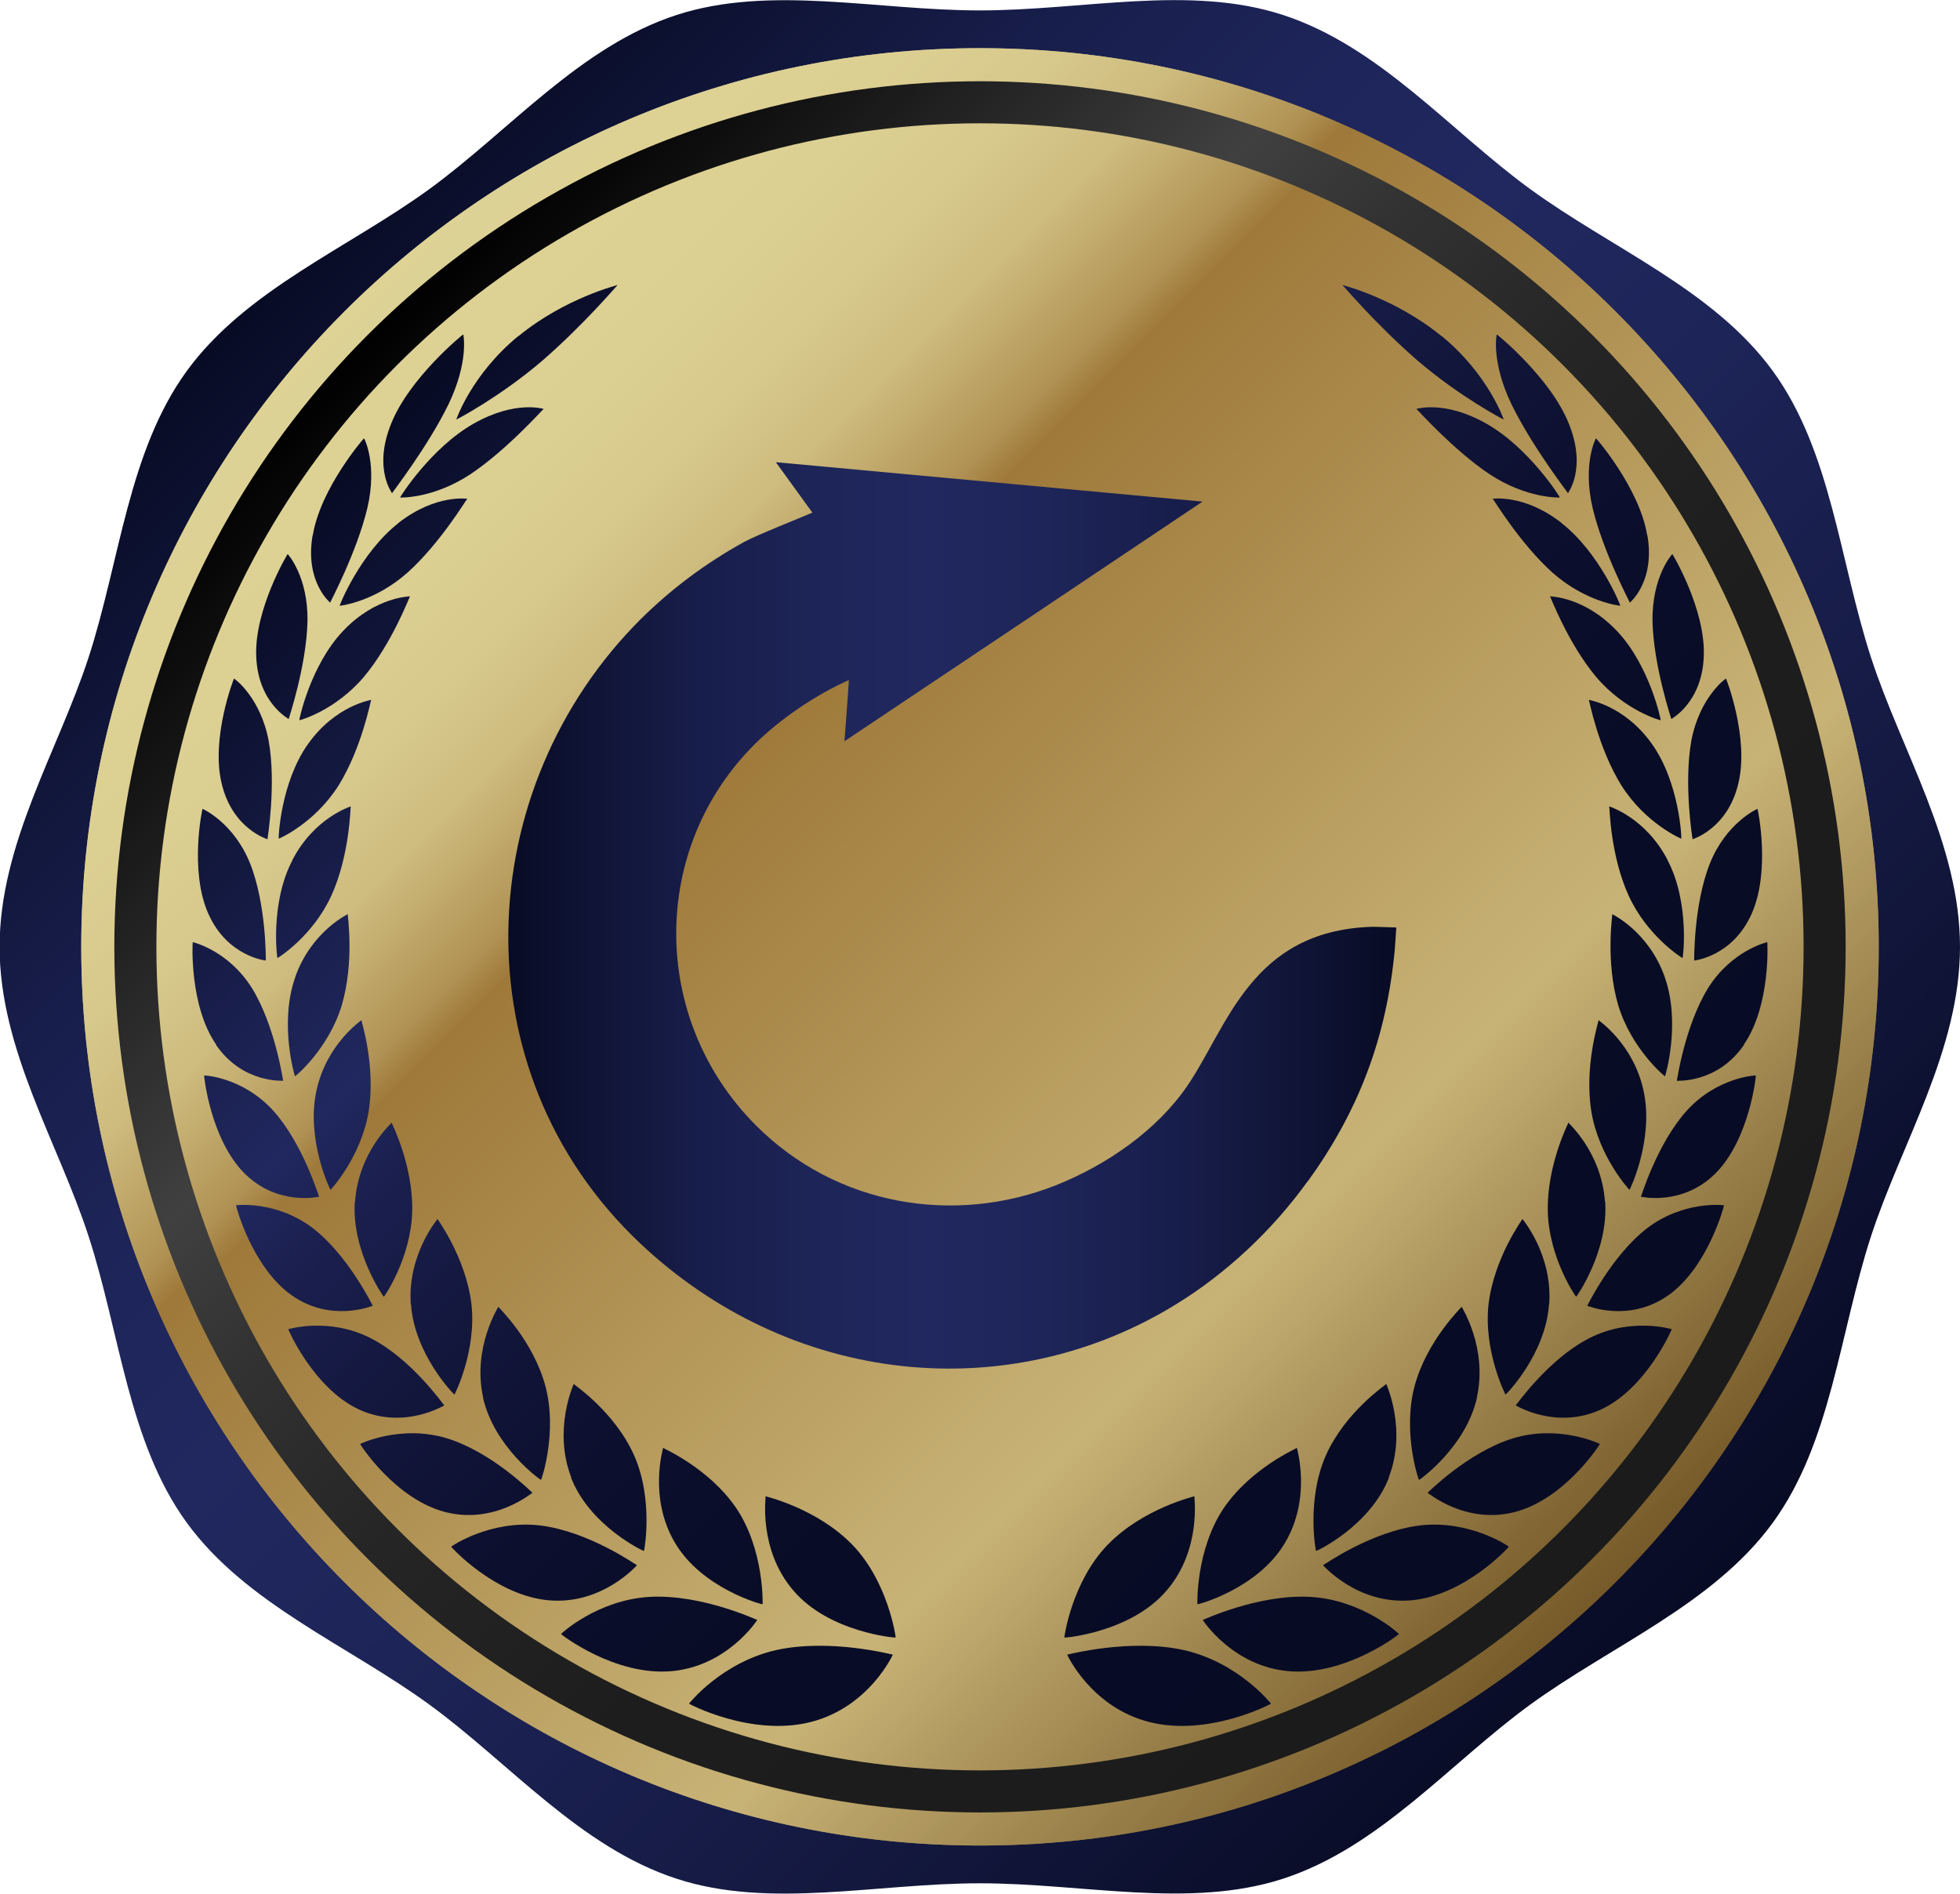 <?xml version="1.0" encoding="UTF-8"?>
<svg xmlns="http://www.w3.org/2000/svg" xmlns:xlink="http://www.w3.org/1999/xlink" viewBox="0 0 96 92.77">
  <defs>
    <style>
      .cls-1 {
        fill: url(#linear-gradient-15);
      }

      .cls-2 {
        fill: url(#linear-gradient-13);
      }

      .cls-3 {
        fill: url(#linear-gradient-28);
      }

      .cls-4 {
        fill: url(#linear-gradient-53);
      }

      .cls-5 {
        fill: url(#linear-gradient-42);
      }

      .cls-6 {
        fill: url(#linear-gradient-46);
      }

      .cls-7 {
        fill: url(#linear-gradient-2);
      }

      .cls-8 {
        fill: url(#linear-gradient-56);
      }

      .cls-9 {
        fill: url(#linear-gradient-43);
      }

      .cls-10 {
        fill: url(#linear-gradient-25);
      }

      .cls-11 {
        fill: url(#linear-gradient-10);
      }

      .cls-12 {
        fill: url(#linear-gradient-12);
      }

      .cls-13 {
        fill: url(#linear-gradient-40);
      }

      .cls-14 {
        fill: url(#linear-gradient-27);
      }

      .cls-15 {
        fill: url(#linear-gradient-37);
      }

      .cls-16 {
        fill: url(#linear-gradient-55);
      }

      .cls-17 {
        fill: url(#linear-gradient-39);
      }

      .cls-18 {
        fill: url(#linear-gradient-52);
      }

      .cls-19 {
        fill: url(#linear-gradient-47);
      }

      .cls-20 {
        fill: url(#linear-gradient-26);
      }

      .cls-21 {
        fill: url(#linear-gradient-4);
      }

      .cls-22 {
        fill: url(#linear-gradient-35);
      }

      .cls-23 {
        fill: url(#linear-gradient-30);
      }

      .cls-24 {
        fill: url(#Gradiente_sem_nome_19);
      }

      .cls-25 {
        fill: url(#linear-gradient-44);
      }

      .cls-26 {
        fill: url(#linear-gradient-49);
      }

      .cls-27 {
        fill: url(#linear-gradient-3);
      }

      .cls-28 {
        fill: url(#linear-gradient-34);
      }

      .cls-29 {
        fill: url(#linear-gradient-5);
      }

      .cls-30 {
        fill: url(#linear-gradient-38);
      }

      .cls-31 {
        fill: url(#linear-gradient-22);
      }

      .cls-32 {
        fill: url(#linear-gradient-24);
      }

      .cls-33 {
        fill: url(#linear-gradient-54);
      }

      .cls-34 {
        isolation: isolate;
      }

      .cls-35 {
        fill: url(#linear-gradient-33);
      }

      .cls-36 {
        fill: url(#linear-gradient-51);
      }

      .cls-37 {
        fill: url(#linear-gradient-8);
      }

      .cls-38 {
        fill: url(#linear-gradient-57);
        mix-blend-mode: screen;
        opacity: .8;
      }

      .cls-39 {
        fill: none;
        stroke: url(#linear-gradient-58);
        stroke-miterlimit: 10;
        stroke-width: 2.06px;
      }

      .cls-40 {
        fill: url(#linear-gradient-14);
      }

      .cls-41 {
        fill: url(#linear-gradient-29);
      }

      .cls-42 {
        fill: url(#linear-gradient-20);
      }

      .cls-43 {
        fill: url(#linear-gradient-17);
      }

      .cls-44 {
        fill: url(#linear-gradient-50);
      }

      .cls-45 {
        fill: url(#linear-gradient-7);
      }

      .cls-46 {
        fill: url(#linear-gradient-9);
      }

      .cls-47 {
        fill: url(#linear-gradient-11);
      }

      .cls-48 {
        fill: url(#linear-gradient-19);
      }

      .cls-49 {
        fill: url(#linear-gradient-6);
      }

      .cls-50 {
        fill: url(#linear-gradient-36);
      }

      .cls-51 {
        fill: url(#linear-gradient-21);
      }

      .cls-52 {
        fill: url(#linear-gradient-45);
      }

      .cls-53 {
        fill: url(#linear-gradient-48);
      }

      .cls-54 {
        fill: url(#linear-gradient-32);
      }

      .cls-55 {
        fill: url(#linear-gradient-41);
      }

      .cls-56 {
        fill: url(#linear-gradient-16);
      }

      .cls-57 {
        fill: url(#linear-gradient);
      }

      .cls-58 {
        fill: url(#linear-gradient-23);
      }

      .cls-59 {
        fill: url(#linear-gradient-31);
      }

      .cls-60 {
        fill: url(#Gradiente_sem_nome_14);
      }

      .cls-61 {
        fill: url(#linear-gradient-18);
      }
    </style>
    <linearGradient id="Gradiente_sem_nome_19" data-name="Gradiente sem nome 19" x1="14.36" y1="12.74" x2="81.64" y2="80.03" gradientUnits="userSpaceOnUse">
      <stop offset="0" stop-color="#080b24"/>
      <stop offset=".07" stop-color="#0e1334"/>
      <stop offset=".19" stop-color="#181e4b"/>
      <stop offset=".31" stop-color="#1e255a"/>
      <stop offset=".41" stop-color="#21285f"/>
      <stop offset=".55" stop-color="#1d2457"/>
      <stop offset=".76" stop-color="#151a43"/>
      <stop offset="1" stop-color="#080b24"/>
    </linearGradient>
    <linearGradient id="linear-gradient" x1="17.81" y1="16.19" x2="78.19" y2="76.57" gradientUnits="userSpaceOnUse">
      <stop offset="0" stop-color="#ded295"/>
      <stop offset=".12" stop-color="#dccf92"/>
      <stop offset=".18" stop-color="#d7c88b"/>
      <stop offset=".23" stop-color="#cebb7e"/>
      <stop offset=".26" stop-color="#c1aa6c"/>
      <stop offset=".3" stop-color="#b09254"/>
      <stop offset=".32" stop-color="#9e793a"/>
      <stop offset=".74" stop-color="#c8b376"/>
      <stop offset="1" stop-color="#765a29"/>
    </linearGradient>
    <linearGradient id="linear-gradient-2" x1="46.36" y1="-6.6" x2="101" y2="48.04" gradientUnits="userSpaceOnUse">
      <stop offset="0" stop-color="#080b24"/>
      <stop offset=".28" stop-color="#21285f"/>
      <stop offset=".34" stop-color="#1a1f4e"/>
      <stop offset=".45" stop-color="#12163b"/>
      <stop offset=".56" stop-color="#0c0f2e"/>
      <stop offset=".71" stop-color="#080c26"/>
      <stop offset="1" stop-color="#080b24"/>
    </linearGradient>
    <linearGradient id="linear-gradient-3" x1="47.29" y1="-7.54" x2="101.94" y2="47.11" xlink:href="#linear-gradient-2"/>
    <linearGradient id="linear-gradient-4" x1="45.32" y1="-5.56" x2="99.96" y2="49.08" xlink:href="#linear-gradient-2"/>
    <linearGradient id="linear-gradient-5" x1="46.63" y1="-6.88" x2="101.27" y2="47.77" xlink:href="#linear-gradient-2"/>
    <linearGradient id="linear-gradient-6" x1="44.61" y1="-4.85" x2="99.25" y2="49.79" xlink:href="#linear-gradient-2"/>
    <linearGradient id="linear-gradient-7" x1="45.23" y1="-5.48" x2="99.88" y2="49.17" xlink:href="#linear-gradient-2"/>
    <linearGradient id="linear-gradient-8" x1="43.2" y1="-3.45" x2="97.84" y2="51.2" xlink:href="#linear-gradient-2"/>
    <linearGradient id="linear-gradient-9" x1="43.15" y1="-3.39" x2="97.79" y2="51.25" xlink:href="#linear-gradient-2"/>
    <linearGradient id="linear-gradient-10" x1="41.2" y1="-1.45" x2="95.85" y2="53.2" xlink:href="#linear-gradient-2"/>
    <linearGradient id="linear-gradient-11" x1="40.47" y1="-.72" x2="95.12" y2="53.93" xlink:href="#linear-gradient-2"/>
    <linearGradient id="linear-gradient-12" x1="38.68" y1="1.08" x2="93.32" y2="55.72" xlink:href="#linear-gradient-2"/>
    <linearGradient id="linear-gradient-13" x1="37.28" y1="2.48" x2="91.92" y2="57.12" xlink:href="#linear-gradient-2"/>
    <linearGradient id="linear-gradient-14" x1="35.7" y1="4.05" x2="90.35" y2="58.7" xlink:href="#linear-gradient-2"/>
    <linearGradient id="linear-gradient-15" x1="33.65" y1="6.11" x2="88.29" y2="60.75" xlink:href="#linear-gradient-2"/>
    <linearGradient id="linear-gradient-16" x1="32.36" y1="7.4" x2="87" y2="62.04" xlink:href="#linear-gradient-2"/>
    <linearGradient id="linear-gradient-17" x1="29.67" y1="10.09" x2="84.31" y2="64.73" xlink:href="#linear-gradient-2"/>
    <linearGradient id="linear-gradient-18" x1="28.75" y1="11.01" x2="83.39" y2="65.65" xlink:href="#linear-gradient-2"/>
    <linearGradient id="linear-gradient-19" x1="25.42" y1="14.33" x2="80.07" y2="68.98" xlink:href="#linear-gradient-2"/>
    <linearGradient id="linear-gradient-20" x1="24.95" y1="14.8" x2="79.6" y2="69.45" xlink:href="#linear-gradient-2"/>
    <linearGradient id="linear-gradient-21" x1="20.99" y1="18.77" x2="75.63" y2="73.41" xlink:href="#linear-gradient-2"/>
    <linearGradient id="linear-gradient-22" x1="21.02" y1="18.74" x2="75.66" y2="73.38" xlink:href="#linear-gradient-2"/>
    <linearGradient id="linear-gradient-23" x1="16.45" y1="23.31" x2="71.09" y2="77.95" xlink:href="#linear-gradient-2"/>
    <linearGradient id="linear-gradient-24" x1="17.03" y1="22.73" x2="71.67" y2="77.37" xlink:href="#linear-gradient-2"/>
    <linearGradient id="linear-gradient-25" x1="11.85" y1="27.9" x2="66.5" y2="82.55" xlink:href="#linear-gradient-2"/>
    <linearGradient id="linear-gradient-26" x1="13.05" y1="26.71" x2="67.69" y2="81.35" xlink:href="#linear-gradient-2"/>
    <linearGradient id="linear-gradient-27" x1="7.28" y1="32.48" x2="61.92" y2="87.12" xlink:href="#linear-gradient-2"/>
    <linearGradient id="linear-gradient-28" x1="9.16" y1="30.59" x2="63.8" y2="85.24" xlink:href="#linear-gradient-2"/>
    <linearGradient id="linear-gradient-29" x1="24.4" y1="15.35" x2="79.05" y2="70" xlink:href="#linear-gradient-2"/>
    <linearGradient id="linear-gradient-30" x1="20.22" y1="19.54" x2="74.86" y2="74.18" xlink:href="#linear-gradient-2"/>
    <linearGradient id="linear-gradient-31" x1="20.34" y1="19.42" x2="74.98" y2="74.06" xlink:href="#linear-gradient-2"/>
    <linearGradient id="linear-gradient-32" x1="15.63" y1="24.13" x2="70.27" y2="78.77" xlink:href="#linear-gradient-2"/>
    <linearGradient id="linear-gradient-33" x1="16.24" y1="23.52" x2="70.88" y2="78.16" xlink:href="#linear-gradient-2"/>
    <linearGradient id="linear-gradient-34" x1="11.32" y1="28.44" x2="65.96" y2="83.08" xlink:href="#linear-gradient-2"/>
    <linearGradient id="linear-gradient-35" x1="12.44" y1="27.32" x2="67.08" y2="81.96" xlink:href="#linear-gradient-2"/>
    <linearGradient id="linear-gradient-36" x1="7.34" y1="32.42" x2="61.98" y2="87.06" xlink:href="#linear-gradient-2"/>
    <linearGradient id="linear-gradient-37" x1="9" y1="30.75" x2="63.64" y2="85.4" xlink:href="#linear-gradient-2"/>
    <linearGradient id="linear-gradient-38" x1="3.79" y1="35.97" x2="58.43" y2="90.61" xlink:href="#linear-gradient-2"/>
    <linearGradient id="linear-gradient-39" x1="5.96" y1="33.79" x2="60.61" y2="88.44" xlink:href="#linear-gradient-2"/>
    <linearGradient id="linear-gradient-40" x1=".74" y1="39.02" x2="55.38" y2="93.66" xlink:href="#linear-gradient-2"/>
    <linearGradient id="linear-gradient-41" x1="3.38" y1="36.38" x2="58.02" y2="91.02" xlink:href="#linear-gradient-2"/>
    <linearGradient id="linear-gradient-42" x1="-1.75" y1="41.51" x2="52.89" y2="96.15" xlink:href="#linear-gradient-2"/>
    <linearGradient id="linear-gradient-43" x1="1.29" y1="38.47" x2="55.93" y2="93.11" xlink:href="#linear-gradient-2"/>
    <linearGradient id="linear-gradient-44" x1="-3.62" y1="43.38" x2="51.02" y2="98.02" xlink:href="#linear-gradient-2"/>
    <linearGradient id="linear-gradient-45" x1="-.26" y1="40.01" x2="54.39" y2="94.65" xlink:href="#linear-gradient-2"/>
    <linearGradient id="linear-gradient-46" x1="-4.81" y1="44.56" x2="49.84" y2="99.21" xlink:href="#linear-gradient-2"/>
    <linearGradient id="linear-gradient-47" x1="-1.21" y1="40.96" x2="53.44" y2="95.61" xlink:href="#linear-gradient-2"/>
    <linearGradient id="linear-gradient-48" x1="-5.22" y1="44.98" x2="49.42" y2="99.62" xlink:href="#linear-gradient-2"/>
    <linearGradient id="linear-gradient-49" x1="-1.56" y1="41.31" x2="53.09" y2="95.96" xlink:href="#linear-gradient-2"/>
    <linearGradient id="linear-gradient-50" x1="-4.91" y1="44.66" x2="49.74" y2="99.31" xlink:href="#linear-gradient-2"/>
    <linearGradient id="linear-gradient-51" x1="-1.26" y1="41.02" x2="53.38" y2="95.66" xlink:href="#linear-gradient-2"/>
    <linearGradient id="linear-gradient-52" x1="-3.83" y1="43.59" x2="50.81" y2="98.23" xlink:href="#linear-gradient-2"/>
    <linearGradient id="linear-gradient-53" x1="-.22" y1="39.97" x2="54.43" y2="94.62" xlink:href="#linear-gradient-2"/>
    <linearGradient id="linear-gradient-54" x1="-1.88" y1="41.63" x2="52.77" y2="96.28" xlink:href="#linear-gradient-2"/>
    <linearGradient id="linear-gradient-55" x1="1.63" y1="38.12" x2="56.28" y2="92.77" xlink:href="#linear-gradient-2"/>
    <linearGradient id="linear-gradient-56" x1="16.87" y1="15.25" x2="79.13" y2="77.51" xlink:href="#linear-gradient"/>
    <linearGradient id="linear-gradient-57" x1="16.87" y1="15.25" x2="79.13" y2="77.51" xlink:href="#linear-gradient"/>
    <linearGradient id="linear-gradient-58" x1="18.02" y1="16.4" x2="77.98" y2="76.36" gradientUnits="userSpaceOnUse">
      <stop offset="0" stop-color="#000"/>
      <stop offset=".28" stop-color="#404040"/>
      <stop offset=".37" stop-color="#323232"/>
      <stop offset=".5" stop-color="#252525"/>
      <stop offset=".67" stop-color="#1d1d1d"/>
      <stop offset="1" stop-color="#1b1b1b"/>
    </linearGradient>
    <linearGradient id="Gradiente_sem_nome_14" data-name="Gradiente sem nome 14" x1="24.9" y1="44.84" x2="68.39" y2="44.84" gradientUnits="userSpaceOnUse">
      <stop offset="0" stop-color="#080b24"/>
      <stop offset=".07" stop-color="#0e1232"/>
      <stop offset=".22" stop-color="#181e4b"/>
      <stop offset=".36" stop-color="#1e2559"/>
      <stop offset=".47" stop-color="#21285f"/>
      <stop offset=".6" stop-color="#1e2559"/>
      <stop offset=".75" stop-color="#181e4b"/>
      <stop offset=".92" stop-color="#0e1232"/>
      <stop offset="1" stop-color="#080b24"/>
    </linearGradient>
  </defs>
  <g class="cls-34">
    <g id="Camada_2" data-name="Camada 2">
      <g id="Camada_1-2" data-name="Camada 1">
        <g>
          <path class="cls-24" d="M96,46.38c0,5.06-2.87,9.61-4.36,14.18-1.54,4.74-1.94,10.09-4.81,14.03-2.9,3.98-7.89,6.01-11.87,8.9-3.94,2.87-7.4,7.01-12.13,8.54-4.57,1.48-9.77.22-14.84.22s-10.27,1.27-14.84-.22c-4.74-1.54-8.19-5.67-12.13-8.54-3.98-2.9-8.97-4.92-11.87-8.9-2.87-3.94-3.27-9.3-4.81-14.03-1.48-4.57-4.36-9.12-4.36-14.18s2.87-9.61,4.36-14.18c1.54-4.74,1.94-10.09,4.81-14.03,2.9-3.98,7.89-6.01,11.87-8.9,3.94-2.87,7.4-7.01,12.13-8.54,4.57-1.48,9.77-.22,14.84-.22s10.27-1.27,14.84.22c4.74,1.54,8.19,5.67,12.13,8.54,3.98,2.9,8.97,4.92,11.87,8.9,2.87,3.94,3.27,9.3,4.81,14.03,1.48,4.57,4.36,9.12,4.36,14.18Z"/>
          <g>
            <circle class="cls-57" cx="48" cy="46.38" r="42.7"/>
            <g>
              <g>
                <path class="cls-7" d="M70.6,16.45c2.3,1.88,3.06,4.11,3.05,4.1-.02,0-2.14-1.11-4.21-2.88-2.05-1.78-3.67-3.7-3.69-3.71-.03,0,2.55.62,4.85,2.5Z"/>
                <g>
                  <path class="cls-27" d="M76.84,20.75c.9,2.22-.06,3.41-.04,3.41,0-.02-1.74-2.26-2.76-4.34-1.01-2.09-.74-3.43-.73-3.44,0-.02,2.64,2.13,3.53,4.37Z"/>
                  <path class="cls-21" d="M72.8,20.75c-2.06-1.17-3.44-.71-3.43-.72.03,0,1.78,1.99,3.59,3.2,1.84,1.21,3.43,1.14,3.44,1.14.03,0-1.51-2.44-3.6-3.62Z"/>
                </g>
                <g>
                  <path class="cls-29" d="M80.69,26.23c.39,2.29-.88,3.3-.86,3.29,0-.02-1.3-2.46-1.82-4.62-.51-2.17.15-3.43.16-3.43,0-.02,2.14,2.45,2.51,4.76Z"/>
                  <path class="cls-49" d="M76.49,25.62c-1.84-1.44-3.39-1.18-3.38-1.19.03,0,1.32,2.17,2.92,3.61,1.63,1.45,3.32,1.64,3.33,1.63.03,0-1.02-2.6-2.88-4.05Z"/>
                </g>
                <g>
                  <path class="cls-45" d="M83.45,32.16c-.09,2.29-1.61,3.06-1.59,3.06,0-.02-.87-2.6-.92-4.78-.04-2.19.96-3.3.97-3.3,0-.02,1.64,2.71,1.54,5.02Z"/>
                  <path class="cls-37" d="M79.18,30.89c-1.6-1.68-3.27-1.67-3.26-1.68.02.01.87,2.29,2.26,3.95,1.41,1.66,3.15,2.13,3.16,2.12.02.01-.54-2.7-2.16-4.39Z"/>
                </g>
                <g>
                  <path class="cls-46" d="M85.14,38.39c-.53,2.23-2.26,2.72-2.24,2.72,0-.02-.44-2.69-.06-4.82.4-2.13,1.68-3.06,1.7-3.05,0-.02,1.15,2.91.6,5.15Z"/>
                  <path class="cls-11" d="M80.91,36.44c-1.35-1.9-3.1-2.15-3.09-2.16.02.01.45,2.35,1.6,4.2,1.17,1.85,2.92,2.61,2.93,2.6.02.02-.08-2.73-1.44-4.64Z"/>
                </g>
                <g>
                  <path class="cls-47" d="M85.79,44.77c-.94,2.1-2.82,2.28-2.81,2.28,0-.02-.03-2.72.76-4.73.8-2.02,2.33-2.7,2.34-2.7.01-.02.66,3.04-.29,5.15Z"/>
                  <path class="cls-12" d="M81.68,42.13c-1.08-2.09-2.87-2.63-2.86-2.63.02.02.04,2.37.95,4.37.92,2.01,2.63,3.06,2.64,3.06.02.02.37-2.69-.73-4.79Z"/>
                </g>
                <g>
                  <path class="cls-2" d="M85.42,51.18c-1.31,1.91-3.3,1.75-3.29,1.76.01-.02.39-2.69,1.53-4.54,1.16-1.85,2.89-2.25,2.9-2.25.01-.02.18,3.11-1.15,5.02Z"/>
                  <path class="cls-40" d="M81.54,47.86c-.79-2.24-2.58-3.08-2.57-3.08.01.02-.34,2.32.29,4.46.65,2.15,2.28,3.49,2.29,3.48.01.02.79-2.6-.01-4.85Z"/>
                </g>
                <g>
                  <path class="cls-1" d="M84.05,57.45c-1.64,1.66-3.69,1.16-3.68,1.17.02-.01.79-2.61,2.26-4.23,1.49-1.63,3.36-1.72,3.37-1.71.02-.02-.3,3.1-1.96,4.78Z"/>
                  <path class="cls-56" d="M80.51,53.47c-.49-2.35-2.23-3.49-2.21-3.5.01.02-.71,2.23-.36,4.45.36,2.24,1.86,3.86,1.87,3.86.01.03,1.2-2.44.7-4.81Z"/>
                </g>
                <g>
                  <path class="cls-43" d="M81.71,63.45c-1.94,1.37-3.98.5-3.97.51.02-.01,1.19-2.46,2.95-3.81,1.78-1.35,3.74-1.12,3.75-1.11.02-.02-.77,3.03-2.73,4.41Z"/>
                  <path class="cls-61" d="M78.61,58.86c-.17-2.43-1.81-3.86-1.79-3.87,0,.02-1.06,2.08-1.01,4.35.06,2.29,1.37,4.18,1.39,4.18,0,.03,1.59-2.22,1.42-4.67Z"/>
                </g>
                <g>
                  <path class="cls-48" d="M78.42,69.04c-2.21,1.02-4.19-.21-4.18-.2.02,0,1.58-2.26,3.6-3.29,2.03-1.04,4.03-.45,4.04-.44.02-.01-1.24,2.9-3.46,3.93Z"/>
                  <path class="cls-42" d="M75.88,63.89c.17-2.45-1.32-4.18-1.31-4.18,0,.02-1.38,1.88-1.66,4.16-.26,2.3.82,4.44.83,4.44,0,.03,1.96-1.95,2.13-4.42Z"/>
                </g>
                <g>
                  <path class="cls-51" d="M74.21,74.06c-2.43.64-4.29-.96-4.29-.94.02,0,1.97-1.99,4.2-2.67,2.25-.68,4.23.27,4.24.28.03-.01-1.7,2.69-4.15,3.33Z"/>
                  <path class="cls-31" d="M72.34,68.43c.53-2.43-.76-4.42-.75-4.42,0,.03-1.69,1.63-2.3,3.87-.61,2.27.19,4.61.21,4.61,0,.03,2.32-1.61,2.85-4.07Z"/>
                </g>
                <g>
                  <path class="cls-58" d="M69.1,78.39c-2.62.22-4.3-1.73-4.3-1.72.03,0,2.35-1.66,4.76-1.95,2.43-.28,4.33,1.02,4.34,1.04.03,0-2.16,2.41-4.8,2.63Z"/>
                  <path class="cls-32" d="M68.02,72.37c.91-2.35-.13-4.59-.12-4.58,0,.03-1.98,1.33-2.95,3.48-.97,2.17-.51,4.69-.49,4.7,0,.03,2.65-1.22,3.57-3.59Z"/>
                </g>
                <g>
                  <path class="cls-10" d="M63.12,81.86c-2.76-.24-4.22-2.52-4.21-2.51.03,0,2.72-1.27,5.27-1.13,2.56.15,4.34,1.8,4.34,1.82.03,0-2.61,2.06-5.4,1.82Z"/>
                  <path class="cls-20" d="M62.94,75.57c1.32-2.22.57-4.66.58-4.65,0,.03-2.25.98-3.6,2.98-1.35,2.03-1.28,4.67-1.27,4.68,0,.03,2.97-.76,4.29-3.01Z"/>
                </g>
                <g>
                  <path class="cls-14" d="M56.29,84.35c-2.87-.73-4.03-3.32-4.02-3.3.03,0,3.09-.81,5.73-.22,2.66.61,4.24,2.6,4.25,2.62.04,0-3.06,1.64-5.96.9Z"/>
                  <path class="cls-3" d="M57.14,77.91c1.74-2.02,1.34-4.63,1.36-4.62-.01.02-2.5.58-4.25,2.38-1.76,1.82-2.13,4.54-2.12,4.54-.01.03,3.27-.25,5.01-2.3Z"/>
                </g>
              </g>
              <g>
                <path class="cls-41" d="M25.4,16.45c-2.3,1.88-3.06,4.11-3.05,4.1.02,0,2.14-1.11,4.21-2.88,2.05-1.78,3.67-3.7,3.69-3.71.03,0-2.55.62-4.85,2.5Z"/>
                <g>
                  <path class="cls-23" d="M19.16,20.75c-.9,2.22.06,3.41.04,3.41,0-.02,1.74-2.26,2.76-4.34,1.01-2.09.74-3.43.73-3.44,0-.02-2.64,2.13-3.53,4.37Z"/>
                  <path class="cls-59" d="M23.2,20.75c2.06-1.17,3.44-.71,3.43-.72-.03,0-1.78,1.99-3.59,3.2-1.84,1.21-3.43,1.14-3.44,1.14-.03,0,1.51-2.44,3.6-3.62Z"/>
                </g>
                <g>
                  <path class="cls-54" d="M15.31,26.23c-.39,2.29.88,3.3.86,3.29,0-.02,1.3-2.46,1.82-4.62.51-2.17-.15-3.43-.16-3.43,0-.02-2.14,2.45-2.51,4.76Z"/>
                  <path class="cls-35" d="M19.51,25.62c1.84-1.44,3.39-1.18,3.38-1.19-.03,0-1.32,2.17-2.92,3.61-1.63,1.45-3.32,1.64-3.33,1.63-.03,0,1.02-2.6,2.88-4.05Z"/>
                </g>
                <g>
                  <path class="cls-28" d="M12.55,32.16c.09,2.29,1.61,3.06,1.59,3.06,0-.02.87-2.6.92-4.78.04-2.19-.96-3.3-.97-3.3,0-.02-1.64,2.71-1.54,5.02Z"/>
                  <path class="cls-22" d="M16.82,30.89c1.6-1.68,3.27-1.67,3.26-1.68-.02.01-.87,2.29-2.26,3.95-1.41,1.66-3.15,2.13-3.16,2.12-.02.01.54-2.7,2.16-4.39Z"/>
                </g>
                <g>
                  <path class="cls-50" d="M10.86,38.39c.53,2.23,2.26,2.72,2.24,2.72,0-.02.44-2.69.06-4.82-.4-2.13-1.68-3.06-1.7-3.05,0-.02-1.15,2.91-.6,5.15Z"/>
                  <path class="cls-15" d="M15.09,36.44c1.35-1.9,3.1-2.15,3.09-2.16-.02.01-.45,2.35-1.6,4.2-1.17,1.85-2.92,2.61-2.93,2.6-.02.02.08-2.73,1.44-4.64Z"/>
                </g>
                <g>
                  <path class="cls-30" d="M10.21,44.77c.94,2.1,2.82,2.28,2.81,2.28,0-.02.03-2.72-.76-4.73-.8-2.02-2.33-2.7-2.34-2.7-.01-.02-.66,3.04.29,5.15Z"/>
                  <path class="cls-17" d="M14.32,42.13c1.08-2.09,2.87-2.63,2.86-2.63-.02.02-.04,2.37-.95,4.37-.92,2.01-2.63,3.06-2.64,3.06-.02.02-.37-2.69.73-4.79Z"/>
                </g>
                <g>
                  <path class="cls-13" d="M10.58,51.18c1.31,1.91,3.3,1.75,3.29,1.76-.01-.02-.39-2.69-1.53-4.54-1.16-1.85-2.89-2.25-2.9-2.25-.01-.02-.18,3.11,1.15,5.02Z"/>
                  <path class="cls-55" d="M14.46,47.86c.79-2.24,2.58-3.08,2.57-3.08-.01.02.34,2.32-.29,4.46-.65,2.15-2.28,3.49-2.29,3.48-.01.02-.79-2.6.01-4.85Z"/>
                </g>
                <g>
                  <path class="cls-5" d="M11.95,57.45c1.64,1.66,3.69,1.16,3.68,1.17-.02-.01-.79-2.61-2.26-4.23-1.49-1.63-3.36-1.72-3.37-1.71-.02-.02.3,3.1,1.96,4.78Z"/>
                  <path class="cls-9" d="M15.49,53.47c.49-2.35,2.23-3.49,2.21-3.5-.01.02.71,2.23.36,4.45-.36,2.24-1.86,3.86-1.87,3.86-.01.03-1.2-2.44-.7-4.81Z"/>
                </g>
                <g>
                  <path class="cls-25" d="M14.29,63.45c1.94,1.37,3.98.5,3.97.51-.02-.01-1.19-2.46-2.95-3.81-1.78-1.35-3.74-1.12-3.75-1.11-.02-.02.77,3.03,2.73,4.41Z"/>
                  <path class="cls-52" d="M17.39,58.86c.17-2.43,1.81-3.86,1.79-3.87,0,.02,1.06,2.08,1.01,4.35-.06,2.29-1.37,4.18-1.39,4.18,0,.03-1.59-2.22-1.42-4.67Z"/>
                </g>
                <g>
                  <path class="cls-6" d="M17.58,69.04c2.21,1.02,4.19-.21,4.18-.2-.02,0-1.58-2.26-3.6-3.29-2.03-1.04-4.03-.45-4.04-.44-.02-.01,1.24,2.9,3.46,3.93Z"/>
                  <path class="cls-19" d="M20.12,63.89c-.17-2.45,1.32-4.18,1.31-4.18,0,.02,1.38,1.88,1.66,4.16.26,2.3-.82,4.44-.83,4.44,0,.03-1.96-1.95-2.13-4.42Z"/>
                </g>
                <g>
                  <path class="cls-53" d="M21.79,74.06c2.43.64,4.29-.96,4.29-.94-.02,0-1.97-1.99-4.2-2.67-2.25-.68-4.23.27-4.24.28-.03-.01,1.7,2.69,4.15,3.33Z"/>
                  <path class="cls-26" d="M23.66,68.43c-.53-2.43.76-4.42.75-4.42,0,.03,1.69,1.63,2.3,3.87.61,2.27-.19,4.61-.21,4.61,0,.03-2.32-1.61-2.85-4.07Z"/>
                </g>
                <g>
                  <path class="cls-44" d="M26.9,78.39c2.62.22,4.3-1.73,4.3-1.72-.03,0-2.35-1.66-4.76-1.95-2.43-.28-4.33,1.02-4.34,1.04-.03,0,2.16,2.41,4.8,2.63Z"/>
                  <path class="cls-36" d="M27.98,72.37c-.91-2.35.13-4.59.12-4.58,0,.03,1.98,1.33,2.95,3.48.97,2.17.51,4.69.49,4.7,0,.03-2.65-1.22-3.57-3.59Z"/>
                </g>
                <g>
                  <path class="cls-18" d="M32.88,81.86c2.76-.24,4.22-2.52,4.21-2.51-.03,0-2.72-1.27-5.27-1.13-2.56.15-4.34,1.8-4.34,1.82-.03,0,2.61,2.06,5.4,1.82Z"/>
                  <path class="cls-4" d="M33.06,75.57c-1.32-2.22-.57-4.66-.58-4.65,0,.03,2.25.98,3.6,2.98,1.35,2.03,1.28,4.67,1.27,4.68,0,.03-2.97-.76-4.29-3.01Z"/>
                </g>
                <g>
                  <path class="cls-33" d="M39.71,84.35c2.87-.73,4.03-3.32,4.02-3.3-.03,0-3.09-.81-5.73-.22-2.66.61-4.24,2.6-4.25,2.62-.04,0,3.06,1.64,5.96.9Z"/>
                  <path class="cls-16" d="M38.86,77.91c-1.74-2.02-1.34-4.63-1.36-4.62.01.02,2.5.58,4.25,2.38,1.76,1.82,2.13,4.54,2.12,4.54.01.03-3.27-.25-5.01-2.3Z"/>
                </g>
              </g>
            </g>
            <g>
              <path class="cls-8" d="M48,2.36C23.69,2.36,3.98,22.07,3.98,46.38s19.71,44.02,44.02,44.02,44.02-19.71,44.02-44.02S72.31,2.36,48,2.36ZM48,87.75c-22.85,0-41.37-18.52-41.37-41.37S25.15,5.01,48,5.01s41.37,18.52,41.37,41.37-18.52,41.37-41.37,41.37Z"/>
              <path class="cls-38" d="M48,2.36C23.69,2.36,3.98,22.07,3.98,46.38s19.71,44.02,44.02,44.02,44.02-19.71,44.02-44.02S72.31,2.36,48,2.36ZM48,87.75c-22.85,0-41.37-18.52-41.37-41.37S25.15,5.01,48,5.01s41.37,18.52,41.37,41.37-18.52,41.37-41.37,41.37Z"/>
              <circle class="cls-39" cx="48" cy="46.38" r="41.37"/>
            </g>
            <path class="cls-60" d="M64.06,57.86c2.42-3.35,3.85-6.93,4.26-11.39l.07-1.04c-.15,0-1.1-.04-1.24-.03-5.88.21-7.02,4.89-8.99,7.78-1.5,2.2-3.98,3.9-6.45,4.88-4.93,1.95-10.73,1.04-14.7-2.95-5.19-5.22-5.17-13.57-.03-18.67,1.25-1.24,2.98-2.41,4.6-3.13-.07,1-.14,2-.22,3,5.85-3.91,11.69-7.82,17.54-11.74l-20.9-1.93,1.79,2.47c-.62.27-2.75,1.11-3.33,1.43-1.91,1.05-3.59,2.32-5.05,3.76-8.33,8.28-9,22.13-.09,30.57,7.41,7.02,18.06,8.08,26.28,3.02,2.49-1.53,4.74-3.65,6.45-6.03"/>
          </g>
        </g>
      </g>
    </g>
  </g>
</svg>